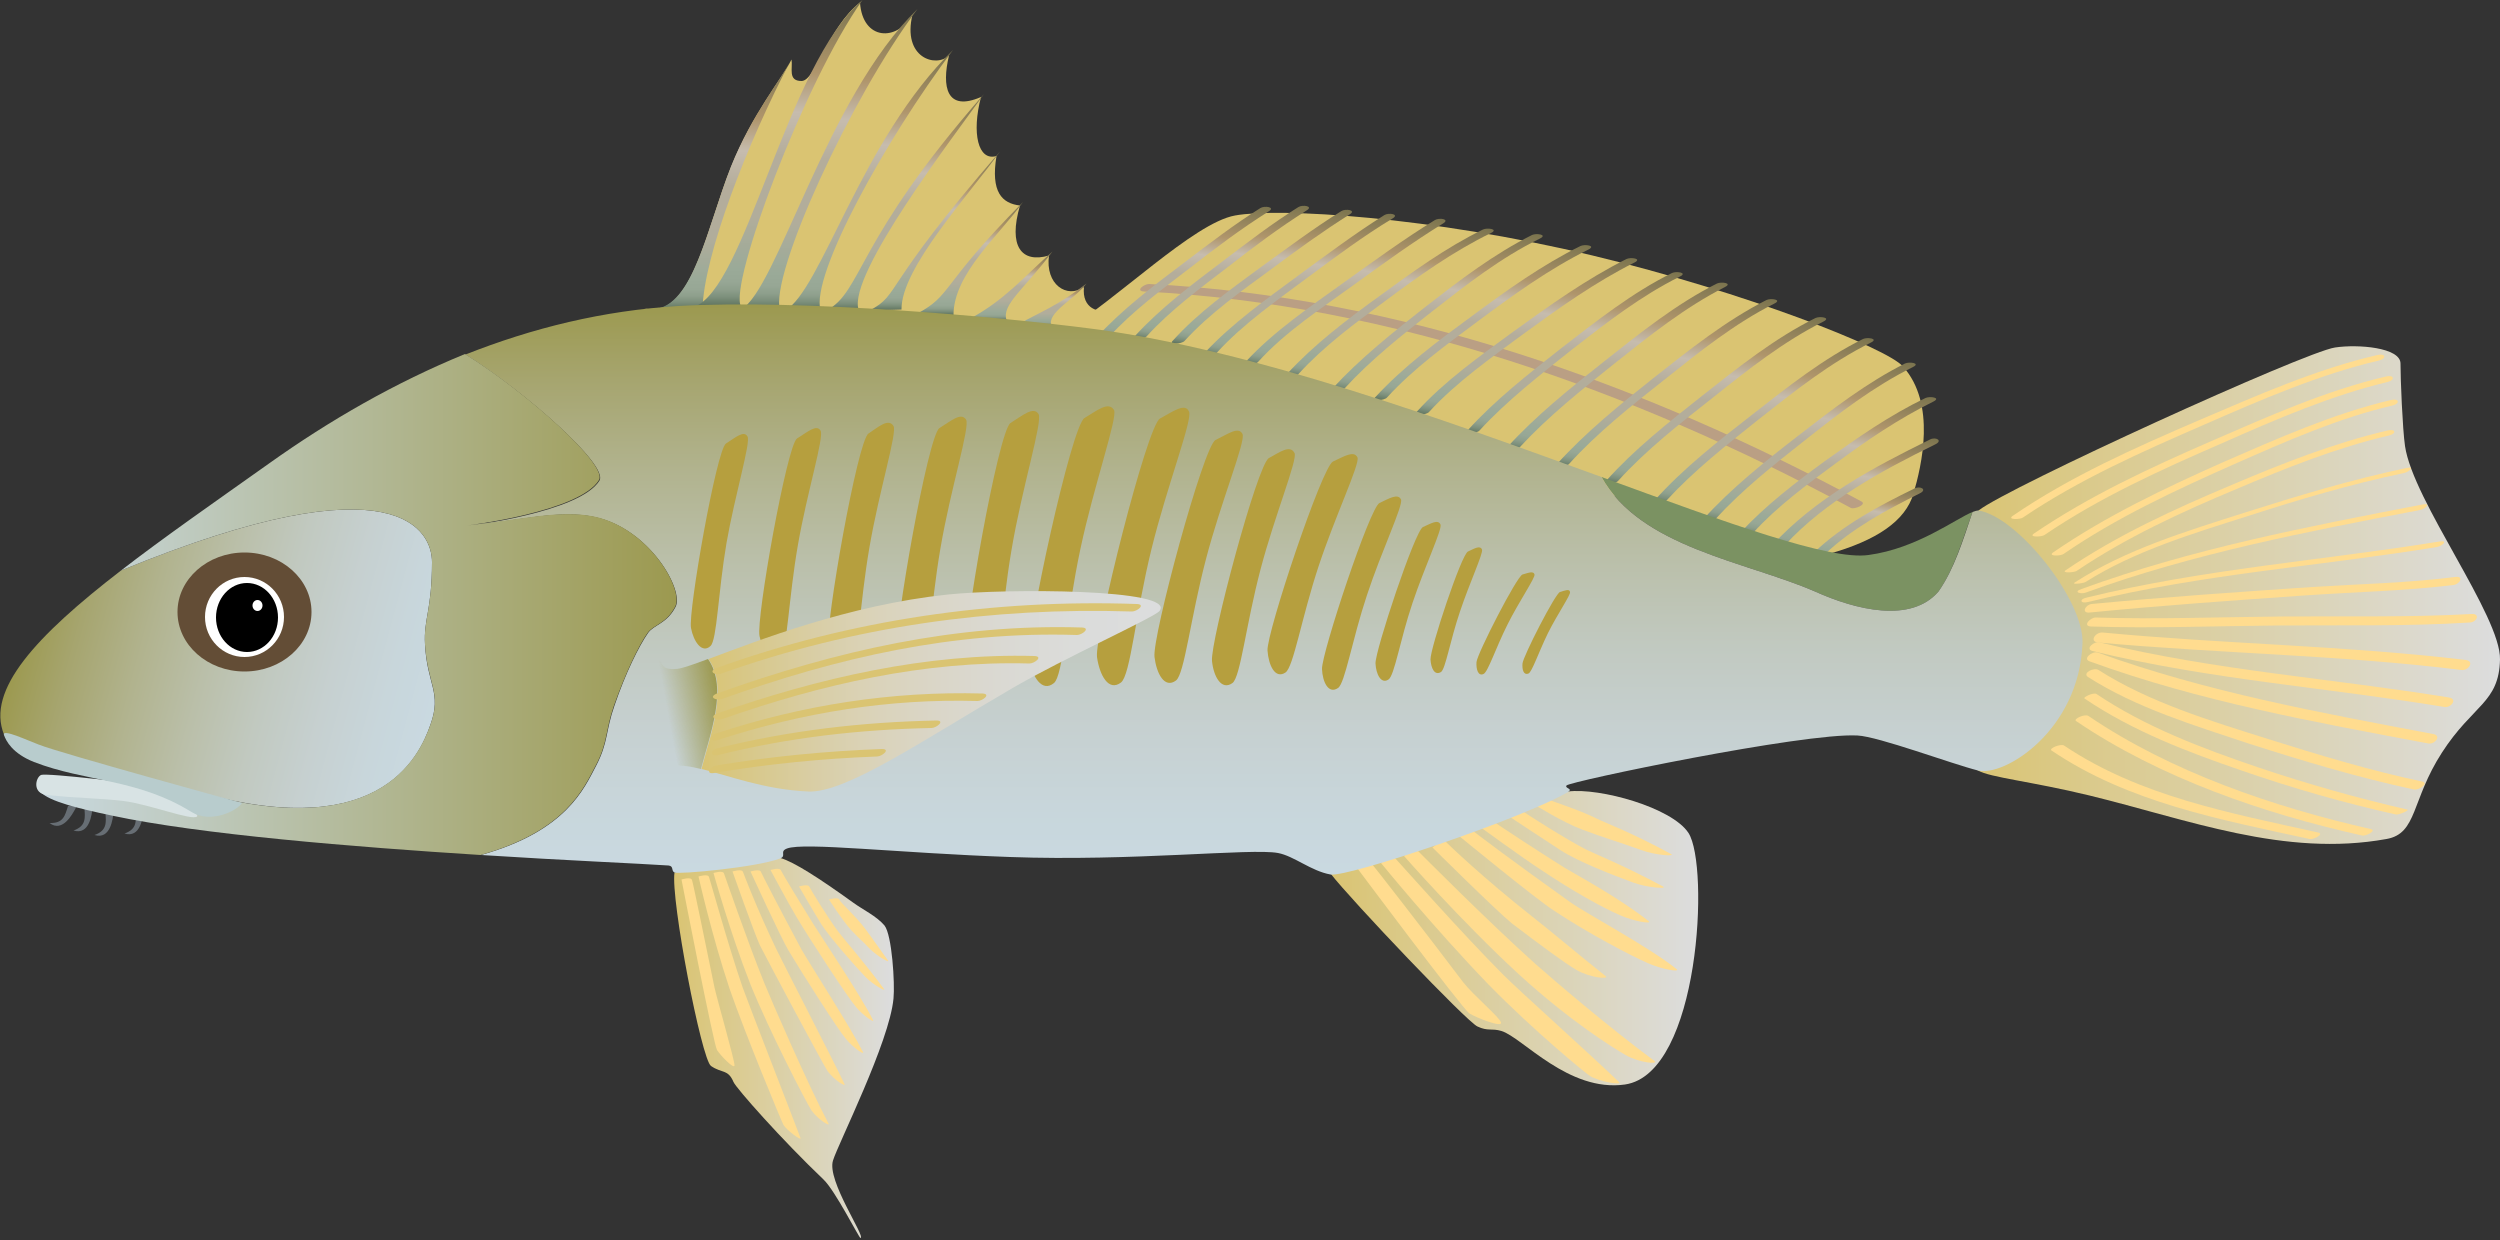 
        <svg xmlns:rdf="http://www.w3.org/1999/02/22-rdf-syntax-ns#" xmlns="http://www.w3.org/2000/svg" xmlns:cc="http://creativecommons.org/ns#" xmlns:xlink="http://www.w3.org/1999/xlink" xmlns:dc="http://purl.org/dc/elements/1.1/" x="0px" y="0px" width="500" height="248" viewBox="0 0 500 248" xml:space="preserve">
            <rect x="0" y="0" width="500" height="248" fill="#333333" stroke="none"/>
            <title>Micropogonias undulatus (Atlantic Croaker)</title>
            <desc xmlns:ian_image_library="https://ian.umces.edu/media-library/">
                <ian_image_library:title>Micropogonias undulatus (Atlantic Croaker)</ian_image_library:title>
                <ian_image_library:descr>Side view illustration of the Atlantic Croaker</ian_image_library:descr>
                <ian_image_library:scene>
                    <ian_image_library:contains>Animalia, Chordata, Actinopterygii, Perciformes, Sciaenidae, hardhead, fish, Chesapeake</ian_image_library:contains>
                    <ian_image_library:when>2013-01-01</ian_image_library:when>
                </ian_image_library:scene>
            </desc>
            
<g>
		<linearGradient id="ian_symbols_939b1d2e89c651841d7767727592387b" gradientUnits="userSpaceOnUse" x1="134.829" y1="40.482" x2="178.705" y2="40.482" gradientTransform="matrix(1 0 0 -1 0 250)">
		<stop  offset="0" style="stop-color:#DAC472"/>
		<stop  offset="1" style="stop-color:#DCDDDE"/>
	</linearGradient>
	<path id="ian_symbols_f85eb3f1ed3abdc489bf0e8bea002641" fill="url(#ian_symbols_939b1d2e89c651841d7767727592387b)" d="M134.9,174.5c-0.8,5.3,5.4,37.4,7.3,38.7c2.2,1.5,3.4,0.6,4.5,3.2
		c0.5,1.2,9.6,11.5,18,19.5c2.4,2.3,7.1,11.7,7.4,11.7c1.1-0.2-6.8-11.5-5.5-15.5c1-3.3,11.3-23.7,12.1-32.4
		c0.3-3-0.3-12.7-1.8-14.6c-1.6-1.9-4.4-3.2-6.3-4.6c-6.8-4.9-11.8-8.1-14.5-8.9C152.5,170.6,134.9,174.5,134.9,174.5L134.9,174.5z"
		/>
	<path id="ian_symbols_6b339d53ac84fbb4c94f0bc8eaae2a96" fill="#FFDC8F" d="M136.3,175.9c0,0,1.9-0.6,2.1,0.1c0.2,0.5,2.8,13.2,4.5,21.5c0.5,2.3,4.1,14.8,4,15.6
		s-2.8-2-3.5-3.1C142.7,208.8,136.3,175.9,136.3,175.9z"/>
	<path id="ian_symbols_b9db6761b2328e44a9fd3e673accf025" fill="#FFDC8F" d="M139.7,175.3c0,0,1.9-0.6,2.1,0.1c0.2,0.5,3.9,13.9,6.7,22c1.1,3.1,9.3,24.1,11.6,30.2
		c0.3,0.7-2.7-1.5-3.4-2.6c-0.3-0.5-7.7-18.3-10.8-27.3C142.3,186.9,139.7,175.3,139.7,175.3L139.7,175.3z"/>
	<path id="ian_symbols_5b9662db61e8aaf4316959216efaf282" fill="#FFDC8F" d="M142.7,174.6c0,0,1.9-0.6,2.1,0.1c0.2,0.5,4.6,13.4,8.1,22c1.2,3,8.8,20.5,12.8,28
		c0.4,0.7-2-0.7-3.4-2.6c-1.1-1.7-8.4-15.8-12.2-25.2C146,186.5,142.7,174.6,142.7,174.6L142.7,174.6z"/>
	<path id="ian_symbols_fec8c367af6899a401a913ee78264bd2" fill="#FFDC8F" d="M146.5,174.3c0,0,1.9-0.6,2.1,0.1c0.2,0.5,2.5,6.7,6.6,15.3c1.4,2.9,11.4,22.3,13.7,27.1
		c0.4,0.7-2-0.7-3.4-2.6c-1.1-1.7-11.3-20.8-13.5-25.1C150.8,186.5,146.5,174.3,146.5,174.3L146.5,174.3z"/>
	<path id="ian_symbols_41d35fe43f302414417c81734dc65811" fill="#FFDC8F" d="M150.1,174.3c0,0,1.9-0.6,2.1,0.1c0.2,0.5,3.6,7.1,8.1,15.5c1.4,2.5,9.9,15.7,12.3,20.5
		c0.3,0.7-1.9-0.8-3.4-2.6c-1.7-2-8.5-12.7-11.5-17.7C156.2,187.6,150.1,174.3,150.1,174.3L150.1,174.3z"/>
	<path id="ian_symbols_db751bce422b0ae4118324d5cb83c21f" fill="#FFDC8F" d="M154.1,174c0,0,1.9-0.6,2.1,0.1c0.2,0.5,4.7,7.9,6.4,10.6c1.5,2.4,9.6,14.5,12,19.3
		c0.4,0.7-1.9-0.8-3.4-2.6c-1.7-2-8.9-13-11.9-18C157.8,180.9,154.1,174,154.1,174L154.1,174z"/>
	<path id="ian_symbols_9d14c0316d0f7a14ed503b5416820efd" fill="#FFDC8F" d="M159.8,177.3c0,0,1.9-0.6,2.1,0.1c0.2,0.5,3.9,6.5,5.8,9c0.9,1.2,5.2,6.1,9.1,11.4
		c0.5,0.6-2-0.7-3.7-2.4c-2.2-2.3-7.2-8-8.8-10.5C162.8,182.5,159.8,177.3,159.8,177.3L159.8,177.3z"/>
	<path id="ian_symbols_0b919ab9b2016724293c782b4966524f" fill="#FFDC8F" d="M165.8,179.9c0,0,1.9-0.6,2.1,0.1c0.2,0.5,3.2,3.2,5.1,5.7c0.9,1.2,0.8,1.1,4.6,6.4
		c0.5,0.6-2-0.7-3.7-2.4c-2.2-2.3-1.2-1.1-3.6-3.6C168.4,184,165.8,179.9,165.8,179.9L165.8,179.9z"/>
		<linearGradient id="ian_symbols_f85eb3f1ed3abdc489bf0e8bea0026410_1_" gradientUnits="userSpaceOnUse" x1="265.963" y1="62.372" x2="339.645" y2="62.372" gradientTransform="matrix(1 0 0 -1 0 250)">
		<stop  offset="0" style="stop-color:#DAC472"/>
		<stop  offset="1" style="stop-color:#DCDDDE"/>
	</linearGradient>
	<path id="ian_symbols_f85eb3f1ed3abdc489bf0e8bea0026410" fill="url(#ian_symbols_f85eb3f1ed3abdc489bf0e8bea0026410_1_)" d="M313.6,158.3c6.3-0.8,20.8,3.2,24.1,8.3c4.2,6.5,2.3,48.1-12.7,50.3
		c-11.3,1.6-20.5-9.4-24.7-10.7c-2-0.6-2.7,0.1-4.8-0.9c-2.1-0.9-25.3-25.3-29.4-30.6C263,170.7,313.6,158.3,313.6,158.3
		L313.6,158.3z"/>
	<path id="ian_symbols_f85eb3f1ed3abdc489bf0e8bea0026411" fill="#FFDC8F" d="M271.2,173.3c0,0,2-1.8,2.7-1.1c0.5,0.5,11.6,14.8,18.7,24.2c2,2.6,7.4,7.1,7.6,8.1
		c0.3,1.1-4.8-0.9-6.3-1.8C292.4,201.7,271.2,173.3,271.2,173.3L271.2,173.3z"/>
	<path id="ian_symbols_f85eb3f1ed3abdc489bf0e8bea0026412" fill="#FFDC8F" d="M276.2,172.6c0,0,2-1.8,2.7-1.1c0.5,0.5,13.4,15.1,21.8,23.5c3.2,3.2,16.5,15.1,23.1,21.4
		c0.8,0.8-4.3-0.2-5.8-1.2c-0.7-0.4-11.1-8.9-20.3-18.3C286.7,185.5,276.2,172.6,276.2,172.6L276.2,172.6z"/>
	<path id="ian_symbols_f85eb3f1ed3abdc489bf0e8bea0026413" fill="#FFDC8F" d="M280.8,171.2c0,0,2-1.8,2.7-1.1c0.5,0.5,14,14.1,23.6,22.7c3.4,3,14.2,12.3,23.8,19.4
		c0.9,0.7-3,0.4-5.8-1.2c-2.4-1.4-10.9-6.6-21.4-16.2C292.2,184.2,280.8,171.2,280.8,171.2L280.8,171.2z"/>
	<path id="ian_symbols_f85eb3f1ed3abdc489bf0e8bea0026414" fill="#FFDC8F" d="M286.5,169.5c0,0,2-1.8,2.7-1.1c0.5,0.5,7.2,7,17.6,15.2c3.6,2.8,8.5,7,14.3,11.6
		c0.9,0.7-3,0.4-5.8-1.2c-2.4-1.4-7.5-5.2-12.9-9.3C299.2,182.1,286.5,169.5,286.5,169.5L286.5,169.5z"/>
	<path id="ian_symbols_f85eb3f1ed3abdc489bf0e8bea0026415" fill="#FFDC8F" d="M291.7,167.1c0,0,2-1.8,2.7-1.1c0.5,0.5,8.8,6.7,19.6,14.4c3.2,2.3,15.5,8.8,21.3,13.4
		c0.9,0.7-2.9,0.1-5.8-1.2c-3.4-1.5-11.8-5.9-18.6-10.4C307.4,180,291.7,167.1,291.7,167.1L291.7,167.1z"/>
	<path id="ian_symbols_f85eb3f1ed3abdc489bf0e8bea0026416" fill="#FFDC8F" d="M295.9,165.3c0,0,2-1.8,2.7-1.1c0.5,0.5,10.7,7.1,14.4,9.4c3.4,2,10.8,6,16.7,10.6
		c0.9,0.7-2.9,0.1-5.8-1.2c-3.4-1.5-9.1-4.6-15.8-9.1C304.7,171.7,295.9,165.3,295.9,165.3L295.9,165.3z"/>
	<path id="ian_symbols_f85eb3f1ed3abdc489bf0e8bea0026417" fill="#FFDC8F" d="M301.7,163.2c0,0,2-1.8,2.7-1.1c0.5,0.5,8.9,5.8,12.8,7.8c1.8,0.9,7.4,3.1,15.4,7.4
		c1,0.5-3,0.3-6-0.8c-4.1-1.5-11-4.2-14.4-6.4S301.7,163.2,301.7,163.2z"/>
	<path id="ian_symbols_f85eb3f1ed3abdc489bf0e8bea0026418" fill="#FFDC8F" d="M306.7,160.8c0,0,2-1.8,2.7-1.1c0.5,0.5,5.9,2,9.9,4c1.8,0.9,6.8,2.7,14.9,7.1
		c1,0.5-3,0.3-6-0.8c-4.1-1.5-7.3-2.4-11.8-4.1C312.4,164.4,306.7,160.8,306.7,160.8L306.7,160.8z"/>
		<linearGradient id="ian_symbols_f85eb3f1ed3abdc489bf0e8bea0026419_1_" gradientUnits="userSpaceOnUse" x1="392.781" y1="130.982" x2="500.002" y2="130.982" gradientTransform="matrix(1 0 0 -1 0 250)">
		<stop  offset="0" style="stop-color:#DAC472"/>
		<stop  offset="1" style="stop-color:#DCDDDE"/>
	</linearGradient>
	<path id="ian_symbols_f85eb3f1ed3abdc489bf0e8bea0026419" fill="url(#ian_symbols_f85eb3f1ed3abdc489bf0e8bea0026419_1_)" d="M395.7,102.1c6-4.7,65.2-31.7,71.3-32.6c4.6-0.7,13.1,0,13.1,3.2s0.4,13,0.9,16.5
		c1.6,11,19.2,34,19,42.7s-5.4,9-11.6,18.6s-4.9,16.2-11.1,17.3c-20.4,3.7-39.7-3.9-59.4-8.7c-11.5-2.8-19.9-3.6-22.3-5
		C389.2,150.2,395.7,102.1,395.7,102.1z"/>
	<path id="ian_symbols_6b339d53ac84fbb4c94f0bc8eaae2a960" fill="#FFDC8F" d="M404.6,103.5c11.2-7.6,23.9-13.2,36.3-18.6c11.2-4.9,22.9-10,34.9-12.8
		c1.6-0.4,1.3-1.5-0.3-1.1c-12.2,2.8-24.1,8.1-35.6,13c-12.8,5.5-25.9,11.3-37.4,19.2C401.4,104,404.1,103.9,404.6,103.5
		L404.6,103.5z"/>
	<path id="ian_symbols_6b339d53ac84fbb4c94f0bc8eaae2a961" fill="#FFDC8F" d="M408.9,107c11-7.5,23.4-13.1,35.6-18.4c10.6-4.7,21.7-9.5,33-12.2c1.6-0.4,1.3-1.5-0.3-1.1
		c-12,2.8-23.6,8-34.9,12.9c-12.2,5.3-24.5,11-35.5,18.5C405.6,107.5,408.3,107.4,408.9,107L408.9,107L408.9,107z"/>
	<path id="ian_symbols_6b339d53ac84fbb4c94f0bc8eaae2a962" fill="#FFDC8F" d="M412.7,110.8c10.6-7.3,22.5-12.8,34.2-18c10.2-4.5,20.8-9.2,31.6-11.7c1.6-0.4,1.3-1.5-0.3-1.1
		c-11.5,2.7-22.7,7.7-33.5,12.4c-11.7,5.2-23.5,10.8-34.1,18.1C409.5,111.3,412.2,111.2,412.7,110.8L412.7,110.8L412.7,110.8z"/>
	<path id="ian_symbols_6b339d53ac84fbb4c94f0bc8eaae2a963" fill="#FFDC8F" d="M410.3,150.1c15.4,10.4,33.7,13.8,51.6,17.7c0.7,0.2,3.1-1,1.7-1.3
		c-17.5-3.9-35.6-7.2-50.8-17.4C412.1,148.7,409.7,149.7,410.3,150.1L410.3,150.1L410.3,150.1z"/>
	<path id="ian_symbols_6b339d53ac84fbb4c94f0bc8eaae2a964" fill="#FFDC8F" d="M415.2,144.2c16.8,11.4,37.5,18.5,57.2,22.9c0.7,0.2,3.1-1,1.7-1.3
		c-19.4-4.4-39.9-11.4-56.4-22.6C417,142.7,414.6,143.8,415.2,144.2L415.2,144.2L415.2,144.2z"/>
	<path id="ian_symbols_6b339d53ac84fbb4c94f0bc8eaae2a965" fill="#FFDC8F" d="M415.3,114.2c9.9-6.7,21-11.8,32-16.4c9.9-4.2,20.1-8.3,30.5-10.7c1.6-0.4,1.3-1.4-0.3-1
		c-10.7,2.5-21.1,6.6-31.2,10.9c-11.4,4.8-22.8,10-33.1,17C412.1,114.7,414.8,114.5,415.3,114.2L415.3,114.2z"/>
	<path id="ian_symbols_6b339d53ac84fbb4c94f0bc8eaae2a966" fill="#FFDC8F" d="M417.1,116.4c9.8-6.2,21.5-9.7,32.5-13.2c10.2-3.3,20.7-6.4,31.2-8.6c1-0.2,2.3-1.4,0.5-1
		c-11,2.3-21.9,5.6-32.6,9c-11.3,3.6-23.5,7.3-33.6,13.8C413.9,117,416.6,116.7,417.1,116.4C417.1,116.4,417.1,116.4,417.1,116.4z"
		/>
	<path id="ian_symbols_6b339d53ac84fbb4c94f0bc8eaae2a967" fill="#FFDC8F" d="M416.9,139.7c9.6,6.5,20.6,10.7,31.4,14.4c10.1,3.5,20.5,6.5,30.9,8.8c0.6,0.1,2.9-0.9,2.2-1
		c-10-2.3-19.9-5.1-29.7-8.4c-11.2-3.8-22.6-8.1-32.4-14.7C418.7,138.4,416.5,139.5,416.9,139.7L416.9,139.7z"/>
	<path id="ian_symbols_6b339d53ac84fbb4c94f0bc8eaae2a968" fill="#FFDC8F" d="M417.6,135.4c9.7,6.2,21.3,9.7,32.1,13.3c10.9,3.5,21.9,6.8,33.1,9.2c1,0.2,3.1-1.3,1.6-1.6
		c-10.4-2.2-20.6-5.3-30.8-8.5c-11.4-3.6-23.7-7.3-33.9-13.8C418.8,133.4,416.4,134.6,417.6,135.4L417.6,135.4L417.6,135.4z"/>
	<path id="ian_symbols_6b339d53ac84fbb4c94f0bc8eaae2a969" fill="#FFDC8F" d="M418,132.3c22,8,44.8,12.1,67.7,16.4c1.3,0.2,2.7-1.6,0.9-1.9c-22.7-4.3-45.3-8.4-67.1-16.3
		C418.4,130.2,416.4,131.8,418,132.3L418,132.3z"/>
	<path id="ian_symbols_b9db6761b2328e44a9fd3e673accf0250" fill="#FFDC8F" d="M418.5,130.2c23.2,5.7,46.9,7.3,70.4,11.2c1.3,0.2,2.7-1.6,0.9-1.9c-23.3-3.8-46.8-5.4-69.8-11
		C418.9,128.1,416.9,129.8,418.5,130.2L418.5,130.2z"/>
	<path id="ian_symbols_b9db6761b2328e44a9fd3e673accf0251" fill="#FFDC8F" d="M419.6,128.5c24.2,2.2,48.6,2.5,72.7,5.5c1.3,0.2,2.7-1.7,0.9-2c-24.1-2.9-48.6-3.2-72.7-5.5
		C419.1,126.4,417.8,128.3,419.6,128.5L419.6,128.5z"/>
	<path id="ian_symbols_b9db6761b2328e44a9fd3e673accf0252" fill="#FFDC8F" d="M417.2,118.5c21.4-7.8,44.4-12.2,66.8-16.5c1.1-0.2,2.3-1.5,0.5-1.1
		c-22.9,4.4-46.3,8.9-68.2,16.9C414.5,118.4,416.2,118.9,417.2,118.5L417.2,118.5L417.2,118.5z"/>
	<path id="ian_symbols_b9db6761b2328e44a9fd3e673accf0253" fill="#FFDC8F" d="M417.6,120.4c22.9-5.6,46.6-7.2,69.8-11c1.1-0.2,2.3-1.4,0.5-1.1c-23.5,3.8-47.3,5.5-70.5,11.2
		C415.8,119.8,416,120.8,417.6,120.4L417.6,120.4L417.6,120.4z"/>
	<path id="ian_symbols_b9db6761b2328e44a9fd3e673accf0254" fill="#FFDC8F" d="M418,122.5c14.2-1.4,28.5-2.4,42.8-3.4c9.9-0.7,20-0.9,29.9-2.1c1.4-0.2,2.1-1.9,0.3-1.6
		c-9.5,1.2-19.1,1.4-28.6,2c-14.7,1-29.4,2-44.1,3.4C417,121,416.2,122.7,418,122.5L418,122.5L418,122.5z"/>
	<path id="ian_symbols_b9db6761b2328e44a9fd3e673accf0255" fill="#FFDC8F" d="M418.2,125.3c12.4,0.4,24.9-0.1,37.3-0.2c12.8-0.1,25.7,0.2,38.5-0.6c1.4-0.1,2.1-1.8,0.3-1.7
		c-12.6,0.7-25.3,0.4-37.9,0.5c-12.4,0.1-24.9,0.6-37.3,0.2C418.1,123.5,416.4,125.2,418.2,125.3
		C418.2,125.3,418.2,125.3,418.2,125.3z"/>
	<path id="ian_symbols_b9db6761b2328e44a9fd3e673accf0256" fill="#DAC472" d="M365.7,110.8c9.6-2.7,15.4-6.6,17-12.1s4.6-17.9-2.1-25.4c-3.2-3.7-31.7-14.9-62.1-22.2
		c-32.5-7.8-62.8-9.6-71.5-8c-8.3,1.5-23.8,17-34.1,23.1C211,69.5,365.7,110.8,365.7,110.8z"/>
	<path id="ian_symbols_b9db6761b2328e44a9fd3e673accf0257" fill="#DAC472" d="M128.8,61.7c9.5,2.4,12.3-15.6,17.4-28.3c4.3-10.7,10.1-17.5,12.1-21.5c0.3,1.7-0.8,4.3,2,4.3
		S165.6,5.5,172,0.5c0.5,7.6,7.4,7.9,10.5,2.4c-2.1,8.7,4.7,10.7,7.3,8.2c-1.5,6.3-0.5,11.3,6.4,8.3c-1.9,7.2-0.6,12.9,3.1,11.8
		c-1.2,7.2,1.1,9.5,4.7,9.9c-2.4,8.2,0.3,11.6,5.8,10c-0.8,5.8,3.6,8.7,7,6.3c-0.5,4.4,3.1,5.3,5,4.5c1.6,0.2-4.8,9.6-4.8,9.6
		L128.8,61.7z"/>
		<linearGradient id="ian_symbols_b9db6761b2328e44a9fd3e673accf0258_1_" gradientUnits="userSpaceOnUse" x1="144.45" y1="187.938" x2="144.45" y2="238.16" gradientTransform="matrix(1 0 0 -1 0 250)">
		<stop  offset="0" style="stop-color:#596F5B"/>
		<stop  offset="1.250000e-02" style="stop-color:#697D68"/>
		<stop  offset="3.340000e-02" style="stop-color:#7D907C"/>
		<stop  offset="5.650000e-02" style="stop-color:#8E9F8C"/>
		<stop  offset="8.350000e-02" style="stop-color:#97A795"/>
		<stop  offset="0.124" style="stop-color:#9AAA98"/>
		<stop  offset="0.292" style="stop-color:#B1AD9B"/>
		<stop  offset="0.494" style="stop-color:#B4AD9B"/>
		<stop  offset="0.635" style="stop-color:#C6BCAE"/>
		<stop  offset="0.764" style="stop-color:#AF956B"/>
		<stop  offset="1" style="stop-color:#7B744E"/>
	</linearGradient>
	<path id="ian_symbols_b9db6761b2328e44a9fd3e673accf0258" fill="url(#ian_symbols_b9db6761b2328e44a9fd3e673accf0258_1_)" d="M158.3,11.8c-2,4.1-7.8,10.8-12.1,21.5c-4.7,11.9-7.6,28.3-15.6,28.5l9.9,0.1
		C140.7,51.3,149.4,28.6,158.3,11.8L158.3,11.8z"/>
		<linearGradient id="ian_symbols_b9db6761b2328e44a9fd3e673accf0259_1_" gradientUnits="userSpaceOnUse" x1="155.6" y1="188.6" x2="155.6" y2="250" gradientTransform="matrix(1 0 0 -1 0 250)">
		<stop  offset="0" style="stop-color:#596F5B"/>
		<stop  offset="1.250000e-02" style="stop-color:#697D68"/>
		<stop  offset="3.340000e-02" style="stop-color:#7D907C"/>
		<stop  offset="5.650000e-02" style="stop-color:#8E9F8C"/>
		<stop  offset="8.350000e-02" style="stop-color:#97A795"/>
		<stop  offset="0.124" style="stop-color:#9AAA98"/>
		<stop  offset="0.292" style="stop-color:#B1AD9B"/>
		<stop  offset="0.494" style="stop-color:#B4AD9B"/>
		<stop  offset="0.635" style="stop-color:#C6BCAE"/>
		<stop  offset="0.764" style="stop-color:#AF956B"/>
		<stop  offset="1" style="stop-color:#7B744E"/>
	</linearGradient>
	<path id="ian_symbols_b9db6761b2328e44a9fd3e673accf0259" fill="url(#ian_symbols_b9db6761b2328e44a9fd3e673accf0259_1_)" d="M172.5,0c-15.2,12.7-23.4,58.1-33.8,61.4l9.5-0.1C145.7,56.9,160.9,16.3,172.5,0z"/>
		<linearGradient id="ian_symbols_5b9662db61e8aaf4316959216efaf2820_1_" gradientUnits="userSpaceOnUse" x1="165.85" y1="187.9" x2="165.85" y2="248.2" gradientTransform="matrix(1 0 0 -1 0 250)">
		<stop  offset="0" style="stop-color:#596F5B"/>
		<stop  offset="1.250000e-02" style="stop-color:#697D68"/>
		<stop  offset="3.340000e-02" style="stop-color:#7D907C"/>
		<stop  offset="5.650000e-02" style="stop-color:#8E9F8C"/>
		<stop  offset="8.350000e-02" style="stop-color:#97A795"/>
		<stop  offset="0.124" style="stop-color:#9AAA98"/>
		<stop  offset="0.292" style="stop-color:#B1AD9B"/>
		<stop  offset="0.494" style="stop-color:#B4AD9B"/>
		<stop  offset="0.635" style="stop-color:#C6BCAE"/>
		<stop  offset="0.764" style="stop-color:#AF956B"/>
		<stop  offset="1" style="stop-color:#7B744E"/>
	</linearGradient>
	<path id="ian_symbols_5b9662db61e8aaf4316959216efaf2820" fill="url(#ian_symbols_5b9662db61e8aaf4316959216efaf2820_1_)" d="M183.5,1.8c-18.3,17.8-28.1,56.2-35.3,60.1l7.8,0.2C153.9,55,170.1,19.6,183.5,1.8z"/>
		<linearGradient id="ian_symbols_5b9662db61e8aaf4316959216efaf2821_1_" gradientUnits="userSpaceOnUse" x1="173.8" y1="187.9" x2="173.8" y2="240" gradientTransform="matrix(1 0 0 -1 0 250)">
		<stop  offset="0" style="stop-color:#596F5B"/>
		<stop  offset="1.250000e-02" style="stop-color:#697D68"/>
		<stop  offset="3.340000e-02" style="stop-color:#7D907C"/>
		<stop  offset="5.650000e-02" style="stop-color:#8E9F8C"/>
		<stop  offset="8.350000e-02" style="stop-color:#97A795"/>
		<stop  offset="0.124" style="stop-color:#9AAA98"/>
		<stop  offset="0.292" style="stop-color:#B1AD9B"/>
		<stop  offset="0.494" style="stop-color:#B4AD9B"/>
		<stop  offset="0.635" style="stop-color:#C6BCAE"/>
		<stop  offset="0.764" style="stop-color:#AF956B"/>
		<stop  offset="1" style="stop-color:#7B744E"/>
	</linearGradient>
	<path id="ian_symbols_5b9662db61e8aaf4316959216efaf2821" fill="url(#ian_symbols_5b9662db61e8aaf4316959216efaf2821_1_)" d="M190.6,10c-18.3,17.8-26.4,48.2-33.6,52.1h7.1C162.1,55,177.2,27.8,190.6,10z"/>
		<linearGradient id="ian_symbols_5b9662db61e8aaf4316959216efaf2822_1_" gradientUnits="userSpaceOnUse" x1="181.05" y1="187.9" x2="181.05" y2="231.247" gradientTransform="matrix(1 0 0 -1 0 250)">
		<stop  offset="0" style="stop-color:#596F5B"/>
		<stop  offset="1.250000e-02" style="stop-color:#697D68"/>
		<stop  offset="3.340000e-02" style="stop-color:#7D907C"/>
		<stop  offset="5.650000e-02" style="stop-color:#8E9F8C"/>
		<stop  offset="8.350000e-02" style="stop-color:#97A795"/>
		<stop  offset="0.124" style="stop-color:#9AAA98"/>
		<stop  offset="0.292" style="stop-color:#B1AD9B"/>
		<stop  offset="0.494" style="stop-color:#B4AD9B"/>
		<stop  offset="0.635" style="stop-color:#C6BCAE"/>
		<stop  offset="0.764" style="stop-color:#AF956B"/>
		<stop  offset="1" style="stop-color:#7B744E"/>
	</linearGradient>
	<path id="ian_symbols_5b9662db61e8aaf4316959216efaf2822" fill="url(#ian_symbols_5b9662db61e8aaf4316959216efaf2822_1_)" d="M196.8,18.8c-25.8,29.4-24.3,39.5-31.5,43.3l6.4-0.2C169.6,54.8,190.6,27.5,196.8,18.8
		z"/>
		<linearGradient id="ian_symbols_5b9662db61e8aaf4316959216efaf2823_1_" gradientUnits="userSpaceOnUse" x1="186.95" y1="187.862" x2="186.95" y2="219.662" gradientTransform="matrix(1 0 0 -1 0 250)">
		<stop  offset="0" style="stop-color:#596F5B"/>
		<stop  offset="1.250000e-02" style="stop-color:#697D68"/>
		<stop  offset="3.340000e-02" style="stop-color:#7D907C"/>
		<stop  offset="5.650000e-02" style="stop-color:#8E9F8C"/>
		<stop  offset="8.350000e-02" style="stop-color:#97A795"/>
		<stop  offset="0.124" style="stop-color:#9AAA98"/>
		<stop  offset="0.292" style="stop-color:#B1AD9B"/>
		<stop  offset="0.494" style="stop-color:#B4AD9B"/>
		<stop  offset="0.635" style="stop-color:#C6BCAE"/>
		<stop  offset="0.764" style="stop-color:#AF956B"/>
		<stop  offset="1" style="stop-color:#7B744E"/>
	</linearGradient>
	<path id="ian_symbols_5b9662db61e8aaf4316959216efaf2823" fill="url(#ian_symbols_5b9662db61e8aaf4316959216efaf2823_1_)" d="M200,30.3c-24,27.6-19.8,28.5-26.1,31.8l6.4-0.2C180.2,53.6,193.8,39,200,30.3
		L200,30.3z"/>
		<linearGradient id="ian_symbols_5b9662db61e8aaf4316959216efaf2824_1_" gradientUnits="userSpaceOnUse" x1="193.95" y1="187" x2="193.95" y2="209.6" gradientTransform="matrix(1 0 0 -1 0 250)">
		<stop  offset="0" style="stop-color:#596F5B"/>
		<stop  offset="1.250000e-02" style="stop-color:#697D68"/>
		<stop  offset="3.340000e-02" style="stop-color:#7D907C"/>
		<stop  offset="5.650000e-02" style="stop-color:#8E9F8C"/>
		<stop  offset="8.350000e-02" style="stop-color:#97A795"/>
		<stop  offset="0.124" style="stop-color:#9AAA98"/>
		<stop  offset="0.292" style="stop-color:#B1AD9B"/>
		<stop  offset="0.494" style="stop-color:#B4AD9B"/>
		<stop  offset="0.635" style="stop-color:#C6BCAE"/>
		<stop  offset="0.764" style="stop-color:#AF956B"/>
		<stop  offset="1" style="stop-color:#7B744E"/>
	</linearGradient>
	<path id="ian_symbols_5b9662db61e8aaf4316959216efaf2824" fill="url(#ian_symbols_5b9662db61e8aaf4316959216efaf2824_1_)" d="M204.6,40.4c-17,17.2-14,18.5-21.3,22.4l7.4,0.2C190.7,54.7,200,46.9,204.6,40.4
		L204.6,40.4z"/>
		<linearGradient id="ian_symbols_5b9662db61e8aaf4316959216efaf2825_1_" gradientUnits="userSpaceOnUse" x1="202.2" y1="185.913" x2="202.2" y2="199.663" gradientTransform="matrix(1 0 0 -1 0 250)">
		<stop  offset="0" style="stop-color:#596F5B"/>
		<stop  offset="1.250000e-02" style="stop-color:#697D68"/>
		<stop  offset="3.340000e-02" style="stop-color:#7D907C"/>
		<stop  offset="5.650000e-02" style="stop-color:#8E9F8C"/>
		<stop  offset="8.350000e-02" style="stop-color:#97A795"/>
		<stop  offset="0.124" style="stop-color:#9AAA98"/>
		<stop  offset="0.292" style="stop-color:#B1AD9B"/>
		<stop  offset="0.494" style="stop-color:#B4AD9B"/>
		<stop  offset="0.635" style="stop-color:#C6BCAE"/>
		<stop  offset="0.764" style="stop-color:#AF956B"/>
		<stop  offset="1" style="stop-color:#7B744E"/>
	</linearGradient>
	<path id="ian_symbols_5b9662db61e8aaf4316959216efaf2825" fill="url(#ian_symbols_5b9662db61e8aaf4316959216efaf2825_1_)" d="M210.5,50.3c-5.8,5.1-9.4,9.6-16.6,13.5l7.4,0.2C200.3,60.9,204.8,57.9,210.5,50.3
		L210.5,50.3z"/>
		<linearGradient id="ian_symbols_5b9662db61e8aaf4316959216efaf2826_1_" gradientUnits="userSpaceOnUse" x1="210.45" y1="184.844" x2="210.45" y2="193.323" gradientTransform="matrix(1 0 0 -1 0 250)">
		<stop  offset="0" style="stop-color:#596F5B"/>
		<stop  offset="1.250000e-02" style="stop-color:#697D68"/>
		<stop  offset="3.340000e-02" style="stop-color:#7D907C"/>
		<stop  offset="5.650000e-02" style="stop-color:#8E9F8C"/>
		<stop  offset="8.350000e-02" style="stop-color:#97A795"/>
		<stop  offset="0.124" style="stop-color:#9AAA98"/>
		<stop  offset="0.292" style="stop-color:#B1AD9B"/>
		<stop  offset="0.494" style="stop-color:#B4AD9B"/>
		<stop  offset="0.635" style="stop-color:#C6BCAE"/>
		<stop  offset="0.764" style="stop-color:#AF956B"/>
		<stop  offset="1" style="stop-color:#7B744E"/>
	</linearGradient>
	<path id="ian_symbols_5b9662db61e8aaf4316959216efaf2826" fill="url(#ian_symbols_5b9662db61e8aaf4316959216efaf2826_1_)" d="M217.3,56.7c-5.8,4.5-9.1,5.6-13.7,8.2l6.7,0.3C209.2,62.6,215,59.8,217.3,56.7z"/>
	<path id="ian_symbols_5b9662db61e8aaf4316959216efaf2827" fill="#BA9F84" d="M372.3,100.3c-43.7-23.6-92.6-41-142.5-43.5c-1,0-2.8,1.4-1,1.5c49.5,2.5,98,19.9,141.4,43.3
		C370.9,101.9,373.4,100.9,372.3,100.3L372.3,100.3z"/>
		<linearGradient id="ian_symbols_5b9662db61e8aaf4316959216efaf2828_1_" gradientUnits="userSpaceOnUse" x1="233.899" y1="179.502" x2="239.478" y2="211.143" gradientTransform="matrix(1 0 0 -1 0 250)">
		<stop  offset="0" style="stop-color:#596F5B"/>
		<stop  offset="1.250000e-02" style="stop-color:#697D68"/>
		<stop  offset="3.340000e-02" style="stop-color:#7D907C"/>
		<stop  offset="5.650000e-02" style="stop-color:#8E9F8C"/>
		<stop  offset="8.350000e-02" style="stop-color:#97A795"/>
		<stop  offset="0.124" style="stop-color:#9AAA98"/>
		<stop  offset="0.292" style="stop-color:#B1AD9B"/>
		<stop  offset="0.494" style="stop-color:#B4AD9B"/>
		<stop  offset="0.635" style="stop-color:#C6BCAE"/>
		<stop  offset="0.764" style="stop-color:#AF956B"/>
		<stop  offset="1" style="stop-color:#7B744E"/>
	</linearGradient>
	<path id="ian_symbols_5b9662db61e8aaf4316959216efaf2828" fill="url(#ian_symbols_5b9662db61e8aaf4316959216efaf2828_1_)" d="M221.7,67.5c4.8-5.3,10.8-9.7,16.4-14c5-3.9,10.2-7.8,15.6-11.2
		c1.5-0.9-0.8-1.2-1.6-0.7c-5.3,3.3-10.2,7.1-15.1,10.8c-6.1,4.6-12.5,9.4-17.7,15.1C218.5,68.3,221.1,68.1,221.7,67.5L221.7,67.5
		L221.7,67.5z"/>
		<linearGradient id="ian_symbols_5b9662db61e8aaf4316959216efaf2829_1_" gradientUnits="userSpaceOnUse" x1="241.491" y1="179.66" x2="247.07" y2="211.3" gradientTransform="matrix(1 0 0 -1 0 250)">
		<stop  offset="0" style="stop-color:#596F5B"/>
		<stop  offset="1.250000e-02" style="stop-color:#697D68"/>
		<stop  offset="3.340000e-02" style="stop-color:#7D907C"/>
		<stop  offset="5.650000e-02" style="stop-color:#8E9F8C"/>
		<stop  offset="8.350000e-02" style="stop-color:#97A795"/>
		<stop  offset="0.124" style="stop-color:#9AAA98"/>
		<stop  offset="0.292" style="stop-color:#B1AD9B"/>
		<stop  offset="0.494" style="stop-color:#B4AD9B"/>
		<stop  offset="0.635" style="stop-color:#C6BCAE"/>
		<stop  offset="0.764" style="stop-color:#AF956B"/>
		<stop  offset="1" style="stop-color:#7B744E"/>
	</linearGradient>
	<path id="ian_symbols_5b9662db61e8aaf4316959216efaf2829" fill="url(#ian_symbols_5b9662db61e8aaf4316959216efaf2829_1_)" d="M229.3,67.3c4.8-5.3,10.8-9.7,16.4-14c5-3.9,10.2-7.8,15.6-11.2
		c1.5-0.9-0.8-1.2-1.6-0.7c-5.3,3.3-10.2,7.1-15.1,10.8c-6.1,4.6-12.5,9.4-17.7,15.1C226.1,68.1,228.7,67.9,229.3,67.3L229.3,67.3
		L229.3,67.3z"/>
		<linearGradient id="ian_symbols_fec8c367af6899a401a913ee78264bd20_1_" gradientUnits="userSpaceOnUse" x1="249.568" y1="178.676" x2="255.194" y2="210.584" gradientTransform="matrix(1 0 0 -1 0 250)">
		<stop  offset="0" style="stop-color:#596F5B"/>
		<stop  offset="1.250000e-02" style="stop-color:#697D68"/>
		<stop  offset="3.340000e-02" style="stop-color:#7D907C"/>
		<stop  offset="5.650000e-02" style="stop-color:#8E9F8C"/>
		<stop  offset="8.350000e-02" style="stop-color:#97A795"/>
		<stop  offset="0.124" style="stop-color:#9AAA98"/>
		<stop  offset="0.292" style="stop-color:#B1AD9B"/>
		<stop  offset="0.494" style="stop-color:#B4AD9B"/>
		<stop  offset="0.635" style="stop-color:#C6BCAE"/>
		<stop  offset="0.764" style="stop-color:#AF956B"/>
		<stop  offset="1" style="stop-color:#7B744E"/>
	</linearGradient>
	<path id="ian_symbols_fec8c367af6899a401a913ee78264bd20" fill="url(#ian_symbols_fec8c367af6899a401a913ee78264bd20_1_)" d="M236.9,68.2c5-5.5,11.4-10,17.4-14.4c5.1-3.8,10.2-7.5,15.6-10.9
		c1.5-0.9-0.8-1.2-1.6-0.7c-5.5,3.4-10.8,7.4-16.1,11.2c-6.1,4.5-12.6,9.1-17.7,14.8C233.7,69,236.3,68.8,236.9,68.2L236.9,68.2
		L236.9,68.2z"/>
		<linearGradient id="ian_symbols_fec8c367af6899a401a913ee78264bd21_1_" gradientUnits="userSpaceOnUse" x1="256.953" y1="176.183" x2="262.899" y2="209.9" gradientTransform="matrix(1 0 0 -1 0 250)">
		<stop  offset="0" style="stop-color:#596F5B"/>
		<stop  offset="1.250000e-02" style="stop-color:#697D68"/>
		<stop  offset="3.340000e-02" style="stop-color:#7D907C"/>
		<stop  offset="5.650000e-02" style="stop-color:#8E9F8C"/>
		<stop  offset="8.350000e-02" style="stop-color:#97A795"/>
		<stop  offset="0.124" style="stop-color:#9AAA98"/>
		<stop  offset="0.292" style="stop-color:#B1AD9B"/>
		<stop  offset="0.494" style="stop-color:#B4AD9B"/>
		<stop  offset="0.635" style="stop-color:#C6BCAE"/>
		<stop  offset="0.764" style="stop-color:#AF956B"/>
		<stop  offset="1" style="stop-color:#7B744E"/>
	</linearGradient>
	<path id="ian_symbols_fec8c367af6899a401a913ee78264bd21" fill="url(#ian_symbols_fec8c367af6899a401a913ee78264bd21_1_)" d="M243.4,70.5c5.3-5.8,12.1-10.5,18.4-15.2c5.4-4,10.9-8.1,16.7-11.6
		c1.5-0.9-0.8-1.2-1.6-0.7c-5.9,3.7-11.5,7.9-17.1,12c-6.5,4.8-13.3,9.6-18.8,15.5C240.2,71.3,242.9,71.1,243.4,70.5L243.4,70.5
		L243.4,70.5z"/>
		<linearGradient id="ian_symbols_fec8c367af6899a401a913ee78264bd22_1_" gradientUnits="userSpaceOnUse" x1="265.967" y1="174.172" x2="272.132" y2="209.138" gradientTransform="matrix(1 0 0 -1 0 250)">
		<stop  offset="0" style="stop-color:#596F5B"/>
		<stop  offset="1.250000e-02" style="stop-color:#697D68"/>
		<stop  offset="3.340000e-02" style="stop-color:#7D907C"/>
		<stop  offset="5.650000e-02" style="stop-color:#8E9F8C"/>
		<stop  offset="8.350000e-02" style="stop-color:#97A795"/>
		<stop  offset="0.124" style="stop-color:#9AAA98"/>
		<stop  offset="0.292" style="stop-color:#B1AD9B"/>
		<stop  offset="0.494" style="stop-color:#B4AD9B"/>
		<stop  offset="0.635" style="stop-color:#C6BCAE"/>
		<stop  offset="0.764" style="stop-color:#AF956B"/>
		<stop  offset="1" style="stop-color:#7B744E"/>
	</linearGradient>
	<path id="ian_symbols_fec8c367af6899a401a913ee78264bd22" fill="url(#ian_symbols_fec8c367af6899a401a913ee78264bd22_1_)" d="M251.6,72.4c5.5-6.1,12.8-10.8,19.4-15.6c5.8-4.2,11.6-8.4,17.6-12.1
		c1.5-0.9-0.8-1.2-1.6-0.7c-6.2,3.8-12.2,8.2-18.1,12.4c-6.8,4.9-14.1,9.8-19.8,16C248.4,73.2,251,73,251.6,72.4L251.6,72.4
		L251.6,72.4z"/>
		<linearGradient id="ian_symbols_fec8c367af6899a401a913ee78264bd23_1_" gradientUnits="userSpaceOnUse" x1="274.847" y1="171.648" x2="281.122" y2="207.234" gradientTransform="matrix(1 0 0 -1 0 250)">
		<stop  offset="0" style="stop-color:#596F5B"/>
		<stop  offset="1.250000e-02" style="stop-color:#697D68"/>
		<stop  offset="3.340000e-02" style="stop-color:#7D907C"/>
		<stop  offset="5.650000e-02" style="stop-color:#8E9F8C"/>
		<stop  offset="8.350000e-02" style="stop-color:#97A795"/>
		<stop  offset="0.124" style="stop-color:#9AAA98"/>
		<stop  offset="0.292" style="stop-color:#B1AD9B"/>
		<stop  offset="0.494" style="stop-color:#B4AD9B"/>
		<stop  offset="0.635" style="stop-color:#C6BCAE"/>
		<stop  offset="0.764" style="stop-color:#AF956B"/>
		<stop  offset="1" style="stop-color:#7B744E"/>
	</linearGradient>
	<path id="ian_symbols_fec8c367af6899a401a913ee78264bd23" fill="url(#ian_symbols_fec8c367af6899a401a913ee78264bd23_1_)" d="M259.7,74.8c5-5.5,11.2-10.1,17.2-14.5c6.7-5,13.7-10,21.3-13.7
		c1.6-0.8-0.8-1.1-1.6-0.7c-7.4,3.6-14.1,8.5-20.7,13.3c-6.5,4.7-13.1,9.7-18.5,15.6C256.5,75.6,259.2,75.4,259.7,74.8L259.7,74.8
		L259.7,74.8z"/>
		<linearGradient id="ian_symbols_fec8c367af6899a401a913ee78264bd24_1_" gradientUnits="userSpaceOnUse" x1="284.148" y1="168.721" x2="290.75" y2="206.164" gradientTransform="matrix(1 0 0 -1 0 250)">
		<stop  offset="0" style="stop-color:#596F5B"/>
		<stop  offset="1.250000e-02" style="stop-color:#697D68"/>
		<stop  offset="3.340000e-02" style="stop-color:#7D907C"/>
		<stop  offset="5.650000e-02" style="stop-color:#8E9F8C"/>
		<stop  offset="8.350000e-02" style="stop-color:#97A795"/>
		<stop  offset="0.124" style="stop-color:#9AAA98"/>
		<stop  offset="0.292" style="stop-color:#B1AD9B"/>
		<stop  offset="0.494" style="stop-color:#B4AD9B"/>
		<stop  offset="0.635" style="stop-color:#C6BCAE"/>
		<stop  offset="0.764" style="stop-color:#AF956B"/>
		<stop  offset="1" style="stop-color:#7B744E"/>
	</linearGradient>
	<path id="ian_symbols_fec8c367af6899a401a913ee78264bd24" fill="url(#ian_symbols_fec8c367af6899a401a913ee78264bd24_1_)" d="M268.9,77.7c5.2-5.7,11.4-10.6,17.5-15.4c6.8-5.3,13.8-10.8,21.6-14.6
		c1.6-0.8-0.8-1.1-1.6-0.7c-7.6,3.8-14.4,9-21.1,14.2c-6.5,5.1-13.2,10.4-18.8,16.5C265.7,78.5,268.3,78.3,268.9,77.7L268.9,77.7z"
		/>
		<linearGradient id="ian_symbols_fec8c367af6899a401a913ee78264bd25_1_" gradientUnits="userSpaceOnUse" x1="293.266" y1="166.816" x2="299.836" y2="204.073" gradientTransform="matrix(1 0 0 -1 0 250)">
		<stop  offset="0" style="stop-color:#596F5B"/>
		<stop  offset="1.250000e-02" style="stop-color:#697D68"/>
		<stop  offset="3.340000e-02" style="stop-color:#7D907C"/>
		<stop  offset="5.650000e-02" style="stop-color:#8E9F8C"/>
		<stop  offset="8.350000e-02" style="stop-color:#97A795"/>
		<stop  offset="0.124" style="stop-color:#9AAA98"/>
		<stop  offset="0.292" style="stop-color:#B1AD9B"/>
		<stop  offset="0.494" style="stop-color:#B4AD9B"/>
		<stop  offset="0.635" style="stop-color:#C6BCAE"/>
		<stop  offset="0.764" style="stop-color:#AF956B"/>
		<stop  offset="1" style="stop-color:#7B744E"/>
	</linearGradient>
	<path id="ian_symbols_fec8c367af6899a401a913ee78264bd25" fill="url(#ian_symbols_fec8c367af6899a401a913ee78264bd25_1_)" d="M277.4,79.5c5.3-5.8,11.8-10.5,18.1-15.2c7-5.2,14.3-10.5,22.2-14.4
		c1.6-0.8-0.8-1.1-1.6-0.7c-7.7,3.8-14.8,8.9-21.7,14c-6.7,4.9-13.7,10.1-19.4,16.3C274.2,80.3,276.9,80.1,277.4,79.5L277.4,79.5z"
		/>
		<linearGradient id="ian_symbols_fec8c367af6899a401a913ee78264bd26_1_" gradientUnits="userSpaceOnUse" x1="301.993" y1="163.854" x2="308.638" y2="201.543" gradientTransform="matrix(1 0 0 -1 0 250)">
		<stop  offset="0" style="stop-color:#596F5B"/>
		<stop  offset="1.250000e-02" style="stop-color:#697D68"/>
		<stop  offset="3.340000e-02" style="stop-color:#7D907C"/>
		<stop  offset="5.650000e-02" style="stop-color:#8E9F8C"/>
		<stop  offset="8.350000e-02" style="stop-color:#97A795"/>
		<stop  offset="0.124" style="stop-color:#9AAA98"/>
		<stop  offset="0.292" style="stop-color:#B1AD9B"/>
		<stop  offset="0.494" style="stop-color:#B4AD9B"/>
		<stop  offset="0.635" style="stop-color:#C6BCAE"/>
		<stop  offset="0.764" style="stop-color:#AF956B"/>
		<stop  offset="1" style="stop-color:#7B744E"/>
	</linearGradient>
	<path id="ian_symbols_fec8c367af6899a401a913ee78264bd26" fill="url(#ian_symbols_fec8c367af6899a401a913ee78264bd26_1_)" d="M285.8,82.4c5.5-6,12.5-10.9,19-15.7c7-5.1,14.3-10.3,22.1-14.2
		c1.6-0.8-0.8-1.1-1.6-0.7c-8,4-15.4,9.3-22.6,14.5c-6.7,4.9-13.8,9.9-19.4,16.1C282.6,83.2,285.3,83,285.8,82.4L285.8,82.4z"/>
		<linearGradient id="ian_symbols_fec8c367af6899a401a913ee78264bd27_1_" gradientUnits="userSpaceOnUse" x1="311.567" y1="160.252" x2="318.335" y2="198.637" gradientTransform="matrix(1 0 0 -1 0 250)">
		<stop  offset="0" style="stop-color:#596F5B"/>
		<stop  offset="1.250000e-02" style="stop-color:#697D68"/>
		<stop  offset="3.340000e-02" style="stop-color:#7D907C"/>
		<stop  offset="5.650000e-02" style="stop-color:#8E9F8C"/>
		<stop  offset="8.350000e-02" style="stop-color:#97A795"/>
		<stop  offset="0.124" style="stop-color:#9AAA98"/>
		<stop  offset="0.292" style="stop-color:#B1AD9B"/>
		<stop  offset="0.494" style="stop-color:#B4AD9B"/>
		<stop  offset="0.635" style="stop-color:#C6BCAE"/>
		<stop  offset="0.764" style="stop-color:#AF956B"/>
		<stop  offset="1" style="stop-color:#7B744E"/>
	</linearGradient>
	<path id="ian_symbols_fec8c367af6899a401a913ee78264bd27" fill="url(#ian_symbols_fec8c367af6899a401a913ee78264bd27_1_)" d="M295.9,86.1c5.5-6,12.1-11.1,18.5-16.2c6.8-5.3,13.9-10.8,21.6-14.6
		c1.6-0.8-0.8-1.1-1.6-0.7c-7.9,3.9-15.1,9.6-22.1,15c-6.5,5.1-13.3,10.4-18.8,16.5C292.7,86.9,295.4,86.7,295.9,86.1
		C295.9,86.1,295.9,86.1,295.9,86.1z"/>
		<linearGradient id="ian_symbols_fec8c367af6899a401a913ee78264bd28_1_" gradientUnits="userSpaceOnUse" x1="319.91" y1="156.827" x2="326.944" y2="196.719" gradientTransform="matrix(1 0 0 -1 0 250)">
		<stop  offset="0" style="stop-color:#596F5B"/>
		<stop  offset="1.250000e-02" style="stop-color:#697D68"/>
		<stop  offset="3.340000e-02" style="stop-color:#7D907C"/>
		<stop  offset="5.650000e-02" style="stop-color:#8E9F8C"/>
		<stop  offset="8.350000e-02" style="stop-color:#97A795"/>
		<stop  offset="0.124" style="stop-color:#9AAA98"/>
		<stop  offset="0.292" style="stop-color:#B1AD9B"/>
		<stop  offset="0.494" style="stop-color:#B4AD9B"/>
		<stop  offset="0.635" style="stop-color:#C6BCAE"/>
		<stop  offset="0.764" style="stop-color:#AF956B"/>
		<stop  offset="1" style="stop-color:#7B744E"/>
	</linearGradient>
	<path id="ian_symbols_fec8c367af6899a401a913ee78264bd28" fill="url(#ian_symbols_fec8c367af6899a401a913ee78264bd28_1_)" d="M303.9,89.5c5.7-6.2,12.5-11.6,19-16.8c6.9-5.5,14.2-11.3,22.1-15.3
		c1.6-0.8-0.8-1.1-1.6-0.7c-8.2,4.1-15.5,10-22.6,15.6c-6.7,5.3-13.6,10.8-19.4,17.2C300.7,90.3,303.3,90.1,303.9,89.5L303.9,89.5z"
		/>
		<linearGradient id="ian_symbols_fec8c367af6899a401a913ee78264bd29_1_" gradientUnits="userSpaceOnUse" x1="329.838" y1="153.482" x2="336.868" y2="193.348" gradientTransform="matrix(1 0 0 -1 0 250)">
		<stop  offset="0" style="stop-color:#596F5B"/>
		<stop  offset="1.250000e-02" style="stop-color:#697D68"/>
		<stop  offset="3.340000e-02" style="stop-color:#7D907C"/>
		<stop  offset="5.650000e-02" style="stop-color:#8E9F8C"/>
		<stop  offset="8.350000e-02" style="stop-color:#97A795"/>
		<stop  offset="0.124" style="stop-color:#9AAA98"/>
		<stop  offset="0.292" style="stop-color:#B1AD9B"/>
		<stop  offset="0.494" style="stop-color:#B4AD9B"/>
		<stop  offset="0.635" style="stop-color:#C6BCAE"/>
		<stop  offset="0.764" style="stop-color:#AF956B"/>
		<stop  offset="1" style="stop-color:#7B744E"/>
	</linearGradient>
	<path id="ian_symbols_fec8c367af6899a401a913ee78264bd29" fill="url(#ian_symbols_fec8c367af6899a401a913ee78264bd29_1_)" d="M313.8,92.8c5.6-6.2,12.4-11.6,19-16.8c6.9-5.5,14.1-11.3,22.1-15.3
		c1.6-0.8-0.8-1.1-1.6-0.7c-8.1,4.1-15.5,10-22.6,15.6c-6.7,5.3-13.5,10.8-19.3,17.2C310.6,93.6,313.2,93.4,313.8,92.8L313.8,92.8z"
		/>
		<linearGradient id="ian_symbols_41d35fe43f302414417c81734dc658110_1_" gradientUnits="userSpaceOnUse" x1="339.655" y1="150.079" x2="346.632" y2="189.648" gradientTransform="matrix(1 0 0 -1 0 250)">
		<stop  offset="0" style="stop-color:#596F5B"/>
		<stop  offset="1.250000e-02" style="stop-color:#697D68"/>
		<stop  offset="3.340000e-02" style="stop-color:#7D907C"/>
		<stop  offset="5.650000e-02" style="stop-color:#8E9F8C"/>
		<stop  offset="8.350000e-02" style="stop-color:#97A795"/>
		<stop  offset="0.124" style="stop-color:#9AAA98"/>
		<stop  offset="0.292" style="stop-color:#B1AD9B"/>
		<stop  offset="0.494" style="stop-color:#B4AD9B"/>
		<stop  offset="0.635" style="stop-color:#C6BCAE"/>
		<stop  offset="0.764" style="stop-color:#AF956B"/>
		<stop  offset="1" style="stop-color:#7B744E"/>
	</linearGradient>
	<path id="ian_symbols_41d35fe43f302414417c81734dc658110" fill="url(#ian_symbols_41d35fe43f302414417c81734dc658110_1_)" d="M323.6,96.2c5.6-6.2,12.4-11.5,19-16.7c6.9-5.5,14.1-11.2,22.1-15.2
		c1.6-0.8-0.8-1.1-1.6-0.7c-8.1,4-15.5,9.9-22.6,15.5c-6.7,5.3-13.6,10.7-19.3,17.1C320.4,97,323,96.8,323.6,96.2
		C323.6,96.2,323.6,96.2,323.6,96.2z"/>
		<linearGradient id="ian_symbols_41d35fe43f302414417c81734dc658111_1_" gradientUnits="userSpaceOnUse" x1="349.279" y1="146.154" x2="356.199" y2="185.401" gradientTransform="matrix(1 0 0 -1 0 250)">
		<stop  offset="0" style="stop-color:#596F5B"/>
		<stop  offset="1.250000e-02" style="stop-color:#697D68"/>
		<stop  offset="3.340000e-02" style="stop-color:#7D907C"/>
		<stop  offset="5.650000e-02" style="stop-color:#8E9F8C"/>
		<stop  offset="8.350000e-02" style="stop-color:#97A795"/>
		<stop  offset="0.124" style="stop-color:#9AAA98"/>
		<stop  offset="0.292" style="stop-color:#B1AD9B"/>
		<stop  offset="0.494" style="stop-color:#B4AD9B"/>
		<stop  offset="0.635" style="stop-color:#C6BCAE"/>
		<stop  offset="0.764" style="stop-color:#AF956B"/>
		<stop  offset="1" style="stop-color:#7B744E"/>
	</linearGradient>
	<path id="ian_symbols_41d35fe43f302414417c81734dc658111" fill="url(#ian_symbols_41d35fe43f302414417c81734dc658111_1_)" d="M333.3,100.1c5.5-6,12-11.1,18.4-16.2c7.1-5.6,14.4-11.4,22.5-15.4
		c1.6-0.8-0.8-1.1-1.6-0.7c-7.9,3.9-15.1,9.6-22,15c-6.8,5.3-13.9,10.8-19.7,17.3C330.1,100.9,332.8,100.7,333.3,100.1L333.3,100.1
		L333.3,100.1z"/>
		<linearGradient id="ian_symbols_41d35fe43f302414417c81734dc658112_1_" gradientUnits="userSpaceOnUse" x1="358.51" y1="142.597" x2="365.206" y2="180.572" gradientTransform="matrix(1 0 0 -1 0 250)">
		<stop  offset="0" style="stop-color:#596F5B"/>
		<stop  offset="1.250000e-02" style="stop-color:#697D68"/>
		<stop  offset="3.340000e-02" style="stop-color:#7D907C"/>
		<stop  offset="5.650000e-02" style="stop-color:#8E9F8C"/>
		<stop  offset="8.350000e-02" style="stop-color:#97A795"/>
		<stop  offset="0.124" style="stop-color:#9AAA98"/>
		<stop  offset="0.292" style="stop-color:#B1AD9B"/>
		<stop  offset="0.494" style="stop-color:#B4AD9B"/>
		<stop  offset="0.635" style="stop-color:#C6BCAE"/>
		<stop  offset="0.764" style="stop-color:#AF956B"/>
		<stop  offset="1" style="stop-color:#7B744E"/>
	</linearGradient>
	<path id="ian_symbols_41d35fe43f302414417c81734dc658112" fill="url(#ian_symbols_41d35fe43f302414417c81734dc658112_1_)" d="M343.1,103.8c5.3-5.8,11.6-10.8,17.7-15.6c6.8-5.4,13.9-10.9,21.8-14.8
		c1.6-0.8-0.8-1.1-1.6-0.7c-7.6,3.8-14.6,9.2-21.3,14.4c-6.6,5.1-13.4,10.5-19,16.7C339.9,104.6,342.6,104.4,343.1,103.8
		L343.1,103.8z"/>
		<linearGradient id="ian_symbols_41d35fe43f302414417c81734dc658113_1_" gradientUnits="userSpaceOnUse" x1="364.674" y1="140.054" x2="370.562" y2="173.45" gradientTransform="matrix(1 0 0 -1 0 250)">
		<stop  offset="0" style="stop-color:#596F5B"/>
		<stop  offset="1.250000e-02" style="stop-color:#697D68"/>
		<stop  offset="3.340000e-02" style="stop-color:#7D907C"/>
		<stop  offset="5.650000e-02" style="stop-color:#8E9F8C"/>
		<stop  offset="8.350000e-02" style="stop-color:#97A795"/>
		<stop  offset="0.124" style="stop-color:#9AAA98"/>
		<stop  offset="0.292" style="stop-color:#B1AD9B"/>
		<stop  offset="0.494" style="stop-color:#B4AD9B"/>
		<stop  offset="0.635" style="stop-color:#C6BCAE"/>
		<stop  offset="0.764" style="stop-color:#AF956B"/>
		<stop  offset="1" style="stop-color:#7B744E"/>
	</linearGradient>
	<path id="ian_symbols_41d35fe43f302414417c81734dc658113" fill="url(#ian_symbols_41d35fe43f302414417c81734dc658113_1_)" d="M350.6,106.6c4.8-5.3,10.8-9.7,16.5-13.9c6.2-4.6,12.7-9,19.6-12.4
		c1.6-0.8-0.8-1.1-1.6-0.7c-7.1,3.4-13.7,8-20.1,12.6c-5.9,4.3-11.9,8.9-16.9,14.3C347.4,107.4,350.1,107.2,350.6,106.6L350.6,106.6
		z"/>
		<linearGradient id="ian_symbols_41d35fe43f302414417c81734dc658114_1_" gradientUnits="userSpaceOnUse" x1="368.729" y1="138.041" x2="373.43" y2="164.7" gradientTransform="matrix(1 0 0 -1 0 250)">
		<stop  offset="0" style="stop-color:#596F5B"/>
		<stop  offset="1.250000e-02" style="stop-color:#697D68"/>
		<stop  offset="3.340000e-02" style="stop-color:#7D907C"/>
		<stop  offset="5.650000e-02" style="stop-color:#8E9F8C"/>
		<stop  offset="8.350000e-02" style="stop-color:#97A795"/>
		<stop  offset="0.124" style="stop-color:#9AAA98"/>
		<stop  offset="0.292" style="stop-color:#B1AD9B"/>
		<stop  offset="0.494" style="stop-color:#B4AD9B"/>
		<stop  offset="0.635" style="stop-color:#C6BCAE"/>
		<stop  offset="0.764" style="stop-color:#AF956B"/>
		<stop  offset="1" style="stop-color:#7B744E"/>
	</linearGradient>
	<path id="ian_symbols_41d35fe43f302414417c81734dc658114" fill="url(#ian_symbols_41d35fe43f302414417c81734dc658114_1_)" d="M357,109c8.1-8.8,19.4-14.9,30-20.1c1.7-0.8,0.1-1.6-1-1c-11.2,5.5-23,11.8-31.5,21.1
		C353.8,109.8,356.5,109.6,357,109L357,109z"/>
		<linearGradient id="ian_symbols_41d35fe43f302414417c81734dc658115_1_" gradientUnits="userSpaceOnUse" x1="372.108" y1="137.155" x2="375.094" y2="154.087" gradientTransform="matrix(1 0 0 -1 0 250)">
		<stop  offset="0" style="stop-color:#596F5B"/>
		<stop  offset="1.250000e-02" style="stop-color:#697D68"/>
		<stop  offset="3.340000e-02" style="stop-color:#7D907C"/>
		<stop  offset="5.650000e-02" style="stop-color:#8E9F8C"/>
		<stop  offset="8.350000e-02" style="stop-color:#97A795"/>
		<stop  offset="0.124" style="stop-color:#9AAA98"/>
		<stop  offset="0.292" style="stop-color:#B1AD9B"/>
		<stop  offset="0.494" style="stop-color:#B4AD9B"/>
		<stop  offset="0.635" style="stop-color:#C6BCAE"/>
		<stop  offset="0.764" style="stop-color:#AF956B"/>
		<stop  offset="1" style="stop-color:#7B744E"/>
	</linearGradient>
	<path id="ian_symbols_41d35fe43f302414417c81734dc658115" fill="url(#ian_symbols_41d35fe43f302414417c81734dc658115_1_)" d="M364.9,110.9c5.6-5.3,12.2-8.8,19-12.2c1.7-0.8,0.1-1.6-1-1
		c-7.2,3.5-14.3,7.3-20.1,12.8C361.7,111.5,364.3,111.4,364.9,110.9C364.9,110.9,364.9,110.9,364.9,110.9z"/>
	<path id="ian_symbols_41d35fe43f302414417c81734dc658116" fill="#7B9262" d="M363,118.3c8.2,3.7,19.2,6.4,24.7,0c3.2-4.6,4.8-10.3,6.8-15.9c-3.3,1.3-11.1,7.3-20.8,8.6
		c-7.8,1.1-28.2-6.4-53.4-15.6C328.1,109.5,349.2,112.3,363,118.3L363,118.3z"/>
		<linearGradient id="ian_symbols_41d35fe43f302414417c81734dc658117_1_" gradientUnits="userSpaceOnUse" x1="254.804" y1="189.12" x2="254.804" y2="75.078" gradientTransform="matrix(1 0 0 -1 0 250)">
		<stop  offset="0" style="stop-color:#9C994F"/>
		<stop  offset="0.133" style="stop-color:#A6A56F"/>
		<stop  offset="0.29" style="stop-color:#B1B38E"/>
		<stop  offset="0.446" style="stop-color:#BABFA9"/>
		<stop  offset="0.598" style="stop-color:#C1C9C0"/>
		<stop  offset="0.743" style="stop-color:#C6D0D0"/>
		<stop  offset="0.88" style="stop-color:#C8D6DB"/>
		<stop  offset="1" style="stop-color:#C9D9E1"/>
	</linearGradient>
	<path id="ian_symbols_41d35fe43f302414417c81734dc658117" fill="url(#ian_symbols_41d35fe43f302414417c81734dc658117_1_)" d="M395.7,102.1c-0.3,0-0.7,0.1-1.2,0.3c-1.9,5.6-3.6,11.3-6.8,15.9
		c-5.5,6.4-16.5,3.7-24.7,0c-13.8-6-34.9-8.8-42.7-22.9C289.2,84.1,250.6,70,218.8,65.8c-19-2.5-58.7-6-83.1-4.6
		c-15.1,0.9-29.2,4.4-42.6,9.7c12.3,7.7,28.6,22.2,26.8,25.2c-3.9,6.4-26.4,9.1-26.4,9.1c11-1.2,18.5-3.3,25.4-1.8
		c11,2.3,18,14.7,16.2,18c-1.8,3.4-4.3,3.5-5.5,5.2c-1.8,2.6-4.5,8-6.7,14.5c-1.8,5.1-1.2,7.3-3.7,12.1c-2.4,4.5-5.9,13-23,17.8
		c17.1,1.1,31.6,1.7,37.5,2.1c1.1,0.1,0.5,1.1,1.2,1.4c0.9,0.4,16.3-1,21.1-2.8c1.4-0.5-0.2-1.4,1.4-2c3.4-1.3,22.1,0.9,44.6,1.7
		c24.5,0.9,48.3-1.8,53.6-0.8c3.2,0.6,6.6,3.6,10.5,4.3c3.5,0.6,38.7-11.3,47.5-16.5c1.1-0.7-0.7-0.7-0.3-1.3
		c0.5-0.8,47.5-10.6,58.2-10c4.2,0.2,18.9,5.7,24.1,7s20.2-7.9,20.9-25.4C416.9,120.1,403.5,103.3,395.7,102.1L395.7,102.1z"/>
	<path id="ian_symbols_41d35fe43f302414417c81734dc658118" fill="#B69F3E" d="M202.1,84.6c-2.4,1.5-9.8,43-8.9,47.2c0.7,3.4,2.7,6.6,5,4.6c1.7-1.5,1.9-13.5,4.1-26.4
		c2.1-12.5,6.3-25.8,5.4-27.2C206.7,81.2,204.5,83.1,202.1,84.6z"/>
	<path id="ian_symbols_41d35fe43f302414417c81734dc658119" fill="#B69F3E" d="M232,83.7c-2.6,1.4-13.1,43.4-12.6,47.7c0.5,3.6,2.3,7,4.8,5.1c1.9-1.5,2.9-13.7,6.1-26.7
		c3.1-12.6,8.3-26,7.5-27.5C237,80.5,234.6,82.3,232,83.7z"/>
	<path id="ian_symbols_db751bce422b0ae4118324d5cb83c21f0" fill="#B69F3E" d="M216.9,83.6c-2.6,1.5-11.8,43.8-11.1,48.1c0.6,3.6,2.6,6.9,5,4.9c1.8-1.5,2.5-13.8,5.3-26.9
		c2.7-12.7,7.5-26.3,6.7-27.7C221.7,80.2,219.4,82.1,216.9,83.6L216.9,83.6z"/>
	<path id="ian_symbols_db751bce422b0ae4118324d5cb83c21f1" fill="#B69F3E" d="M243.1,88c-2.4,1.2-12.7,39.4-12.2,43.4c0.4,3.3,2,6.4,4.3,4.7c1.7-1.3,2.9-12.5,6-24.3
		c3-11.5,8-23.6,7.3-25C247.7,85.2,245.6,86.8,243.1,88L243.1,88z"/>
	<path id="ian_symbols_db751bce422b0ae4118324d5cb83c21f2" fill="#B69F3E" d="M253.8,91.6c-2.3,1.1-11.8,36.9-11.4,40.6c0.3,3.1,1.9,6,4.1,4.4c1.6-1.2,2.7-11.7,5.6-22.7
		c2.8-10.7,7.5-22.1,6.8-23.3C258,88.9,256,90.4,253.8,91.6L253.8,91.6z"/>
	<path id="ian_symbols_db751bce422b0ae4118324d5cb83c21f3" fill="#B69F3E" d="M266.6,92.3c-2.2,1-13.3,34.3-13.1,37.8c0.2,2.9,1.5,5.8,3.6,4.4c1.6-1.1,3.2-10.9,6.6-21.2
		c3.3-10,8.3-20.5,7.8-21.8C270.8,90,268.8,91.3,266.6,92.3z"/>
	<path id="ian_symbols_db751bce422b0ae4118324d5cb83c21f4" fill="#B69F3E" d="M275.9,100.6c-1.9,0.8-11.6,30.1-11.5,33.2c0.1,2.6,1.3,5.1,3.2,3.8c1.4-0.9,2.8-9.6,5.8-18.6
		c2.9-8.8,7.3-18,6.8-19.1C279.6,98.6,277.8,99.7,275.9,100.6z"/>
	<path id="ian_symbols_db751bce422b0ae4118324d5cb83c21f5" fill="#B69F3E" d="M187.9,85.6c-2.3,1.4-9.2,40.7-8.5,44.6c0.7,3.3,2.6,6.3,4.8,4.3c1.6-1.5,1.8-12.8,3.9-24.9
		c2-11.8,6-24.4,5.1-25.7C192.2,82.4,190.2,84.2,187.9,85.6z"/>
	<path id="ian_symbols_db751bce422b0ae4118324d5cb83c21f6" fill="#B69F3E" d="M173.7,86.7c-2.2,1.4-8.7,38.4-8,42.1c0.6,3.1,2.5,5.9,4.5,4.1c1.5-1.4,1.7-12,3.7-23.5
		c1.9-11.1,5.6-23,4.8-24.2C177.7,83.6,175.8,85.3,173.7,86.7z"/>
	<path id="ian_symbols_db751bce422b0ae4118324d5cb83c21f7" fill="#B69F3E" d="M159.4,87.7c-2,1.3-8.2,36-7.5,39.5c0.6,2.9,2.3,5.6,4.2,3.8c1.4-1.3,1.6-11.3,3.5-22.1
		c1.8-10.4,5.3-21.6,4.5-22.8C163.3,84.8,161.5,86.4,159.4,87.7z"/>
	<path id="ian_symbols_db751bce422b0ae4118324d5cb83c21f8" fill="#B69F3E" d="M145.2,88.7c-1.9,1.2-7.6,33.7-7,36.9c0.5,2.7,2.2,5.2,3.9,3.6c1.3-1.2,1.5-10.6,3.2-20.6
		c1.7-9.7,4.9-20.2,4.2-21.3C148.8,86,147.1,87.5,145.2,88.7L145.2,88.7z"/>
		<linearGradient id="ian_symbols_db751bce422b0ae4118324d5cb83c21f9_1_" gradientUnits="userSpaceOnUse" x1="6.539" y1="132.505" x2="87.796" y2="110.732" gradientTransform="matrix(1 0 0 -1 0 250)">
		<stop  offset="0" style="stop-color:#9C994F"/>
		<stop  offset="0.133" style="stop-color:#A6A56F"/>
		<stop  offset="0.29" style="stop-color:#B1B38E"/>
		<stop  offset="0.446" style="stop-color:#BABFA9"/>
		<stop  offset="0.598" style="stop-color:#C1C9C0"/>
		<stop  offset="0.743" style="stop-color:#C6D0D0"/>
		<stop  offset="0.88" style="stop-color:#C8D6DB"/>
		<stop  offset="1" style="stop-color:#C9D9E1"/>
	</linearGradient>
	<path id="ian_symbols_db751bce422b0ae4118324d5cb83c21f9" fill="url(#ian_symbols_db751bce422b0ae4118324d5cb83c21f9_1_)" d="M86.1,144.9c2.3-6.4-0.7-8-1.1-16c-0.3-5.1,1.4-6.9,1.4-16.5c0-5.8-6.1-21.3-62.2,1.7
		c-17,13.1-27,23.9-23.4,32.8c2.6,6.4,29.5,9,35,10.4c0.2,0,0.3,0.1,0.4,0.1C75.7,169.8,83.9,151.3,86.1,144.9z"/>
	<path id="ian_symbols_9d14c0316d0f7a14ed503b5416820efd0" fill="#676E74" d="M21.1,162.5c0.1,1.9,0.4,3.6-2.2,4.5c3.2,1,3.7-3.3,3.8-4.6C22.8,161.2,21.1,162.5,21.1,162.5z
		"/>
	<path id="ian_symbols_9d14c0316d0f7a14ed503b5416820efd1" fill="#676E74" d="M27.1,162.2c0.1,1.9,0.4,3.6-2.2,4.5c3.2,1,3.7-3.3,3.8-4.6C28.9,160.9,27.1,162.2,27.1,162.2z
		"/>
	<path id="ian_symbols_9d14c0316d0f7a14ed503b5416820efd2" fill="#676E74" d="M16.9,161.6c0.1,1.9,0.4,3.6-2.2,4.5c3.2,1,3.7-3.3,3.8-4.6S16.9,161.6,16.9,161.6z"/>
	<path id="ian_symbols_9d14c0316d0f7a14ed503b5416820efd3" fill="#676E74" d="M13.6,161.2c-0.6,1.9-0.9,3.5-3.7,3.4c2.6,2,4.6-1.8,5.2-2.9C15.7,160.6,13.6,161.2,13.6,161.2
		z"/>
		<linearGradient id="ian_symbols_9d14c0316d0f7a14ed503b5416820efd4_1_" gradientUnits="userSpaceOnUse" x1="131.929" y1="107.008" x2="144.192" y2="109.171" gradientTransform="matrix(1 0 0 -1 0 250)">
		<stop  offset="0.13" style="stop-color:#9C994F;stop-opacity:0"/>
		<stop  offset="0.995" style="stop-color:#9C994F"/>
	</linearGradient>
	<path id="ian_symbols_9d14c0316d0f7a14ed503b5416820efd4" fill="url(#ian_symbols_9d14c0316d0f7a14ed503b5416820efd4_1_)" d="M135.6,153.1c1.4,0,2.9,0.3,4.6,0.7c1.7-6.7,5.5-16.2,1.4-22c-3.2,1.2-5.5,2-6.5,2
		c-3.8,0.2-1.5-1.7-5.3-2.7"/>
		<linearGradient id="ian_symbols_9d14c0316d0f7a14ed503b5416820efd5_1_" gradientUnits="userSpaceOnUse" x1="140.3" y1="111.734" x2="232.149" y2="111.734" gradientTransform="matrix(1 0 0 -1 0 250)">
		<stop  offset="0" style="stop-color:#DAC472"/>
		<stop  offset="4.151000e-03" style="stop-color:#D9C473"/>
		<stop  offset="0.125" style="stop-color:#D8C98E"/>
		<stop  offset="0.25" style="stop-color:#D9CEA6"/>
		<stop  offset="0.38" style="stop-color:#DAD3BA"/>
		<stop  offset="0.516" style="stop-color:#DAD6C8"/>
		<stop  offset="0.658" style="stop-color:#DAD9D3"/>
		<stop  offset="0.812" style="stop-color:#DBDCDA"/>
		<stop  offset="1" style="stop-color:#DCDDDE"/>
	</linearGradient>
	<path id="ian_symbols_9d14c0316d0f7a14ed503b5416820efd5" fill="url(#ian_symbols_9d14c0316d0f7a14ed503b5416820efd5_1_)" d="M189.6,118.9c-20,2.1-38.2,9.3-47.9,12.9c4.1,5.8,0.3,15.3-1.4,22
		c5.4,1.3,12.5,4.1,21.3,4.5c7.5,0.4,23-10.3,41.1-20.8c9.8-5.7,28.3-14.1,29.2-15.3C235.4,117.7,201.1,117.7,189.6,118.9z"/>
	<path id="ian_symbols_9d14c0316d0f7a14ed503b5416820efd6" fill="#B69F3E" d="M284.6,105.4c-1.6,0.7-9.6,24.8-9.5,27.3c0.1,2.1,1.1,4.2,2.6,3.2c1.2-0.8,2.3-7.9,4.8-15.3
		c2.4-7.2,6-14.8,5.6-15.7C287.6,103.8,286.2,104.7,284.6,105.4z"/>
	<path id="ian_symbols_9d14c0316d0f7a14ed503b5416820efd7" fill="#B69F3E" d="M293.6,110.3c-1.3,0.5-7.6,19.5-7.5,21.6c0.1,1.7,0.8,3.3,2.1,2.5c0.9-0.6,1.8-6.2,3.8-12.1
		c1.9-5.7,4.7-11.7,4.4-12.4C296,109,294.9,109.7,293.6,110.3z"/>
	<path id="ian_symbols_9d14c0316d0f7a14ed503b5416820efd8" fill="#B69F3E" d="M304.5,114.9c-1.1,0.3-9,15.7-9.2,17.5c-0.1,1.4,0.3,2.9,1.4,2.4c0.9-0.4,2.4-5.1,4.8-9.9
		c2.3-4.6,5.6-9.4,5.4-10C306.7,114.1,305.6,114.6,304.5,114.9L304.5,114.9z"/>
	<path id="ian_symbols_9d14c0316d0f7a14ed503b5416820efd9" fill="#B69F3E" d="M312,118.4c-0.9,0.2-7.4,12.9-7.5,14.3c-0.1,1.2,0.2,2.4,1.2,2c0.7-0.3,2-4.2,3.9-8.1
		c1.9-3.8,4.6-7.7,4.4-8.2C313.9,117.7,313,118.1,312,118.4z"/>
	<path id="ian_symbols_0b919ab9b2016724293c782b4966524f0" fill="#DAC472" d="M144.3,134.7c26.4-9.4,54.1-13.3,82.1-12.4c1,0,2.8-1.4,1-1.5c-28.7-1-57.1,3.1-84.1,12.8
		C141.5,134.3,143.1,135.2,144.3,134.7L144.3,134.7L144.3,134.7z"/>
	<path id="ian_symbols_0b919ab9b2016724293c782b4966524f1" fill="#DAC472" d="M144.4,139.8c23.1-8.3,46.3-13.6,71-12.8c1,0,2.8-1.4,1-1.5c-25.3-0.8-49.3,4.7-73,13.2
		C141.6,139.4,143.2,140.2,144.4,139.8L144.4,139.8z"/>
	<path id="ian_symbols_0b919ab9b2016724293c782b4966524f2" fill="#DAC472" d="M144.5,143.8c19.6-6.9,40.5-11.7,61.4-11.1c1,0,2.8-1.4,1-1.5c-21.6-0.6-43.2,4.4-63.5,11.5
		C141.7,143.4,143.3,144.2,144.5,143.8L144.5,143.8z"/>
	<path id="ian_symbols_0b919ab9b2016724293c782b4966524f3" fill="#DAC472" d="M143.6,148c16.8-5.5,34.3-8.3,51.9-7.8c1,0,2.8-1.4,1-1.5c-18.1-0.5-36.1,2.3-53.3,8
		C141.7,147.2,142,148.5,143.6,148L143.6,148L143.6,148z"/>
	<path id="ian_symbols_0b919ab9b2016724293c782b4966524f4" fill="#DAC472" d="M143.7,151c14-3.5,28.2-5.1,42.6-5.4c1,0,2.8-1.5,1-1.5c-14.9,0.3-29.5,2-44,5.6
		C141.8,150.2,142.1,151.4,143.7,151L143.7,151L143.7,151z"/>
	<path id="ian_symbols_0b919ab9b2016724293c782b4966524f5" fill="#DAC472" d="M142.8,154.6c10.7-1.8,21.7-2.9,32.6-3.3c1,0,2.8-1.5,1-1.5c-11.1,0.4-22.3,1.5-33.2,3.3
		C142,153.3,141,154.9,142.8,154.6L142.8,154.6z"/>
		<linearGradient id="ian_symbols_0b919ab9b2016724293c782b4966524f6_1_" gradientUnits="userSpaceOnUse" x1="7.944" y1="129.1" x2="135.307" y2="129.1" gradientTransform="matrix(1 0 0 -1 0 250)">
		<stop  offset="0" style="stop-color:#C9D9E1"/>
		<stop  offset="1" style="stop-color:#9C994F"/>
	</linearGradient>
	<path id="ian_symbols_0b919ab9b2016724293c782b4966524f6" fill="url(#ian_symbols_0b919ab9b2016724293c782b4966524f6_1_)" d="M118.8,103.3c-6.9-1.4-14.4,0.6-25.4,1.8c0,0,22.5-2.7,26.4-9.1
		c1.8-3-14.4-17.5-26.8-25.2C79.1,76.5,66,84,53.8,92.7c-11,7.8-21.2,14.9-29.6,21.4c56.1-23,62.2-7.5,62.2-1.7
		c0,9.6-1.7,11.4-1.4,16.5c0.5,8,3.4,9.6,1.1,16s-10.5,24.9-50,12.5c2.6,1-30.7-1.7-28,1c1.8,1.9,7.6,3.3,14.2,4.7
		c17.7,3.8,48.6,6.3,73.8,7.9c17.1-4.8,20.6-13.3,23-17.8c2.5-4.7,1.9-6.9,3.7-12.1c2.3-6.5,4.9-11.9,6.7-14.5
		c1.2-1.7,3.7-1.8,5.5-5.2C136.9,118,129.8,105.6,118.8,103.3z"/>
	<path id="ian_symbols_0b919ab9b2016724293c782b4966524f7" fill="#D8E3E4" d="M8.2,155c-1.1,0.5-1.8,3.7,1.2,4c6.7,0.7,10.2,0.6,15.3,1.2c5,0.6,13.7,4,14.7,3.1
		s-10.8-6.4-10.8-6.4S9.4,154.5,8.2,155L8.2,155z"/>
	<path id="ian_symbols_0b919ab9b2016724293c782b4966524f8" fill="#B8CCCD" d="M48.4,160.6c-0.9,1.5-6.2,4.2-10.1,1.8c-10.8-6.7-21.2-6-31.5-10c-4.3-1.7-5.6-4.2-6-5.4
		c-0.5-1.4,5.2,1.3,6.9,1.9C11.9,150.6,48.4,160.6,48.4,160.6z"/>
	<ellipse id="ian_symbols_0b919ab9b2016724293c782b4966524f9" fill="#634D36" cx="48.9" cy="122.4" rx="13.4" ry="11.9"/>
	<ellipse id="ian_symbols_f85eb3f1ed3abdc489bf0e8bea00264100" fill="#FFFFFF" cx="48.9" cy="123.4" rx="7.9" ry="8"/>
	<ellipse id="ian_symbols_f85eb3f1ed3abdc489bf0e8bea00264101" cx="49.4" cy="123.5" rx="6.2" ry="6.9"/>
	<ellipse id="ian_symbols_f85eb3f1ed3abdc489bf0e8bea00264102" fill="#FFFFFF" cx="51.5" cy="121.1" rx="1" ry="1.1"/>
</g>
</svg>
